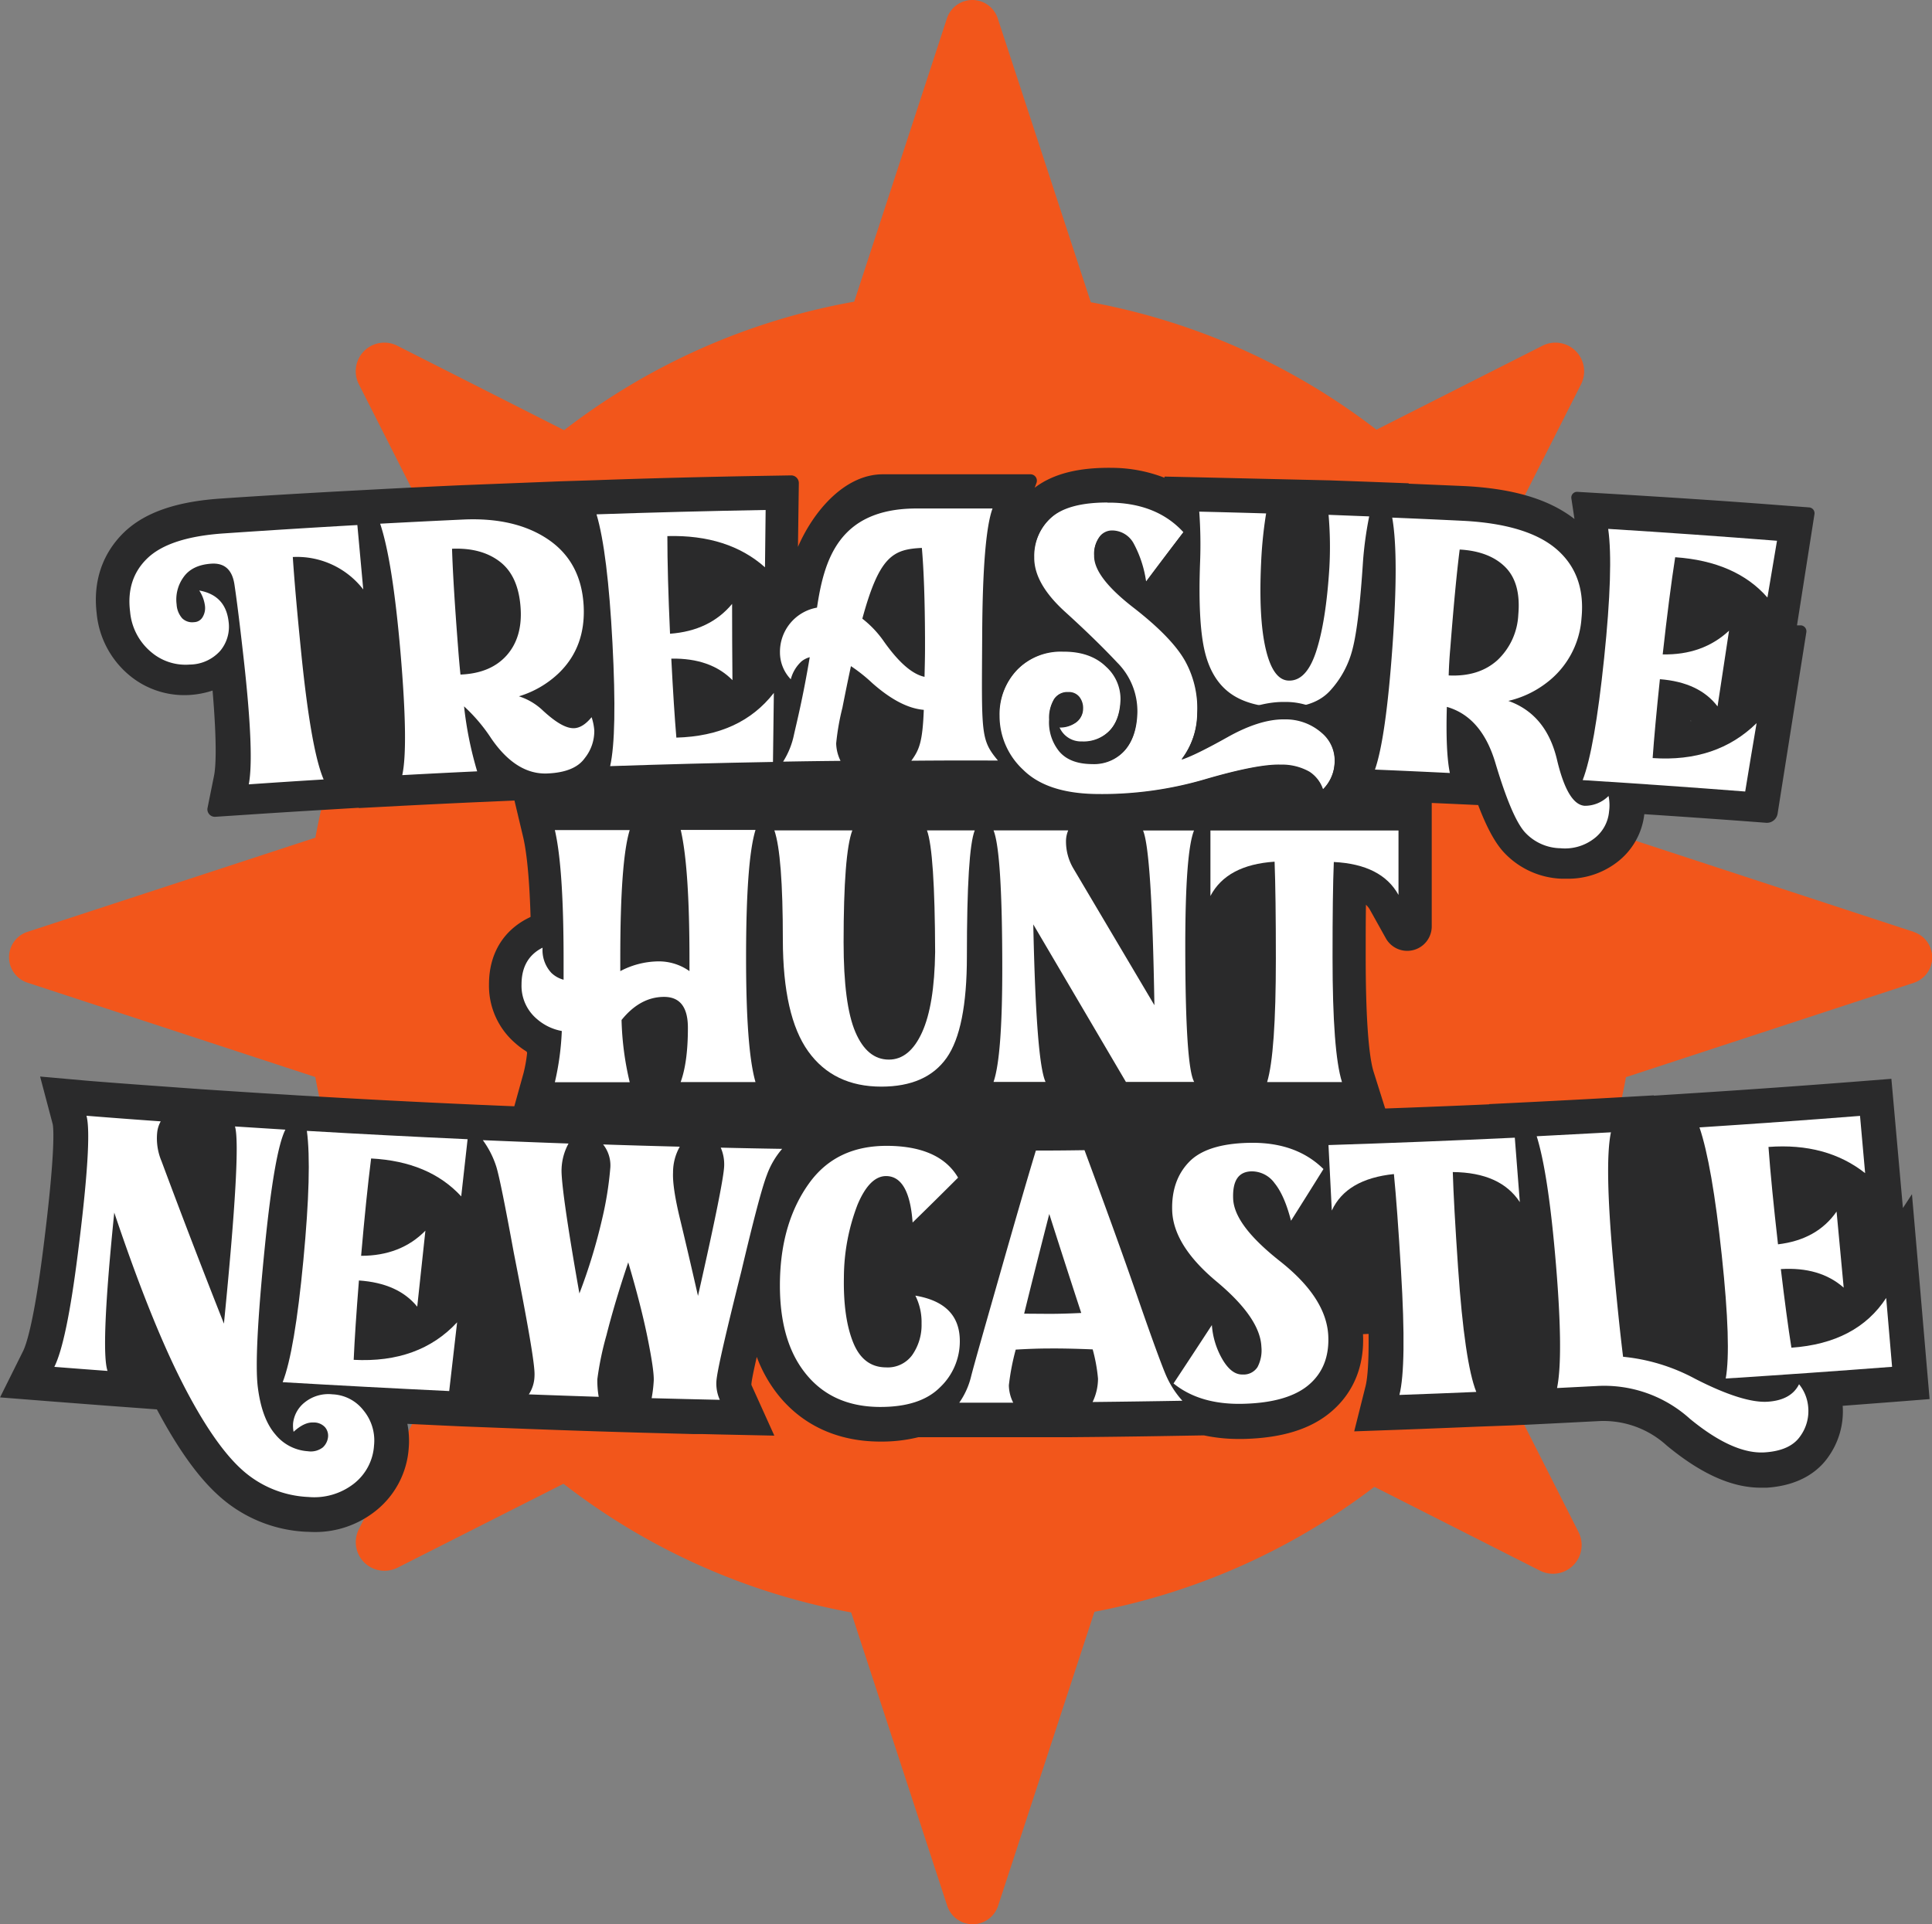 <?xml version="1.0" encoding="UTF-8"?>
<svg xmlns="http://www.w3.org/2000/svg" viewBox="0 0 442.35 440.66">
  <rect x="0" y="0" width="442.35" height="440.66" fill="#808080" stroke="none"/>
  <defs>
    <style>.a{fill:#f2561b;}.b{fill:#2a2a2b;}.c{fill:#fff;}</style>
  </defs>
  <title>treasure-hunt-newcastle-logo-simplified</title>
  <path class="a" d="M515.57,398h0l-65.91-21.6a152.44,152.44,0,0,0-29.45-65.86l19.2-37.92a6.57,6.57,0,0,0-8.84-8.83l-38,19.22a152.38,152.38,0,0,0-65.4-29.19l-21.31-65a6.12,6.12,0,0,0-11.63,0L273,253.69a152.27,152.27,0,0,0-66.42,29.43l-38.2-19.34a6.55,6.55,0,0,0-8.8,8.81l19.34,38.2a152.36,152.36,0,0,0-29.29,65.64L83.7,398a6.12,6.12,0,0,0,0,11.63l65.91,21.61a152.47,152.47,0,0,0,29.21,65.54l-19.23,38a6.55,6.55,0,0,0,5.85,9.52,6.65,6.65,0,0,0,3-.7l38-19.22a152.34,152.34,0,0,0,65.86,29.46l22,67.2a6.13,6.13,0,0,0,11.64,0L328,553.7a152.43,152.43,0,0,0,64.1-28.62L430,544.27a6.57,6.57,0,0,0,8.84-8.83l-19.08-37.69a152.45,152.45,0,0,0,29.94-66.48l65.92-21.61a6.12,6.12,0,0,0,0-11.62Z" transform="translate(-77.42 -184.61)"></path>
  <rect class="b" x="124.68" y="247.05" width="184.93" height="20.66"></rect>
  <path class="b" d="M390.77,490.06c.08,7.42-.35,10.64-.7,12l-2.59,10.32,10.64-.38q8.83-.33,17.65-.7L424,511h0l1.12-.06,1.92-.08v0l7.26-.36,9-.46h0a21.46,21.46,0,0,1,15.75,5.6l.15.12c7.77,6.39,14.78,9.52,21.36,9.52.46,0,.92,0,1.38,0,8-.53,12.1-4.16,14.13-7.11a17.94,17.94,0,0,0,3.25-11.64l11.9-.91,8-.63-.69-8-1.35-15.78-2-23.14-2.07,3.17-2.64-29.59-7.88.62c-12.15.95-24.49,1.83-36.65,2.61l-9.85.63,0-.07-10.43.59c-5.64.32-11.28.61-16.92.9l-10.35.51v.05c-12.33.56-24.8,1-37.16,1.43l-8.15.26v.32a37.09,37.09,0,0,0-10-1.09c-8.75.22-15.06,2.46-19.29,6.87H333.21l-1.95-5.27-5.63,0-6.77.06-4.33,0-5.9,0-1.71,5.64c-.61,2-1.27,4.21-2,6.65l-1.24-2.12c-3-5.08-9.35-11.15-22.95-11.25h-.3a33.36,33.36,0,0,0-8.19,1l-15.57-.27q-7-.12-14-.28l-9.39-.22q-8.75-.24-17.5-.52l-7.89-.27c-6.45-.23-13-.49-19.56-.78l-1.56-.06-1.93-.09c-12.22-.55-24.56-1.19-36.68-1.91l-2.66-.15-2.31-.15q-5.76-.34-11.51-.72l-8.53-.56-8.38-.61q-6.35-.45-12.69-.94l-4.21-.33-11.27-1,2.89,10.91c.15.73.75,5.55-2.2,28.76-2.15,16.94-3.92,21.86-4.58,23.19l-5.28,10.61,11.81.93,12.22.94,11.88.88c4.79,9,9.41,15.47,14.08,19.69a32.06,32.06,0,0,0,20.2,8.34c.54,0,1.06.05,1.58.05a22.21,22.21,0,0,0,14.17-4.79A20.12,20.12,0,0,0,171,516.23a19.82,19.82,0,0,0-.31-5.57l9.18.43,3.27.15,0,0,15.07.58q8,.3,16,.56l2.93.09v0l6.69.2v0l2.56.07,9.84.26,2,0,3.78.09,12.7.27-5.23-11.57a1.11,1.11,0,0,1,0-.42c.06-.68.37-2.36,1.21-6.05a31.67,31.67,0,0,0,4.69,8.45c5.54,7.08,13.6,10.87,23.3,10.95H279a35.11,35.11,0,0,0,8.68-1h21.69l5.7,0,0,0,7,0v0l5.57-.05c6.93-.07,13.87-.17,20.62-.29l4.82-.08a37.89,37.89,0,0,0,8,.82h1c8.88-.2,15.49-2.26,20.18-6.28,5.09-4.35,7.59-10.48,7.23-17.72Z" transform="translate(-77.42 -184.61)"></path>
  <path class="c" d="M147.9,516.93a4.49,4.49,0,0,0,3.45-.89,3.79,3.79,0,0,0,1.19-2.47,3,3,0,0,0-.67-2.1,3.42,3.42,0,0,0-2.7-1.12q-2.07-.12-4.53,2.13a7.59,7.59,0,0,1-.11-2,7.07,7.07,0,0,1,2.65-4.73,8.65,8.65,0,0,1,6.38-1.85,9.47,9.47,0,0,1,7.08,3.67,10.8,10.8,0,0,1,2.42,8,12.06,12.06,0,0,1-4.68,8.84,14.77,14.77,0,0,1-10.32,3,24.26,24.26,0,0,1-15.29-6.29c-4.27-3.86-8.87-10.54-13.68-20s-10-22.44-15.51-38.84q-3.19,31.42-1.54,36.26-6.09-.45-12.18-.93,2.82-5.65,5.36-25.76,3.38-26.62,2-31.74,8.47.68,17,1.28a6.65,6.65,0,0,0-.81,2.55,13.44,13.44,0,0,0,1,6.59q6.93,18.62,14.28,37.18,4-40.28,2.53-45.15l11.54.73q-2.49,4.91-4.67,26.49-2.55,25.23-1.64,32.49t4.05,10.85A10.43,10.43,0,0,0,147.9,516.93Z" transform="translate(-77.42 -184.61)"></path>
  <path class="c" d="M142.14,501.12q2.76-7.08,4.74-27.94t.8-29.61q18.39,1.08,36.8,1.91-.73,6.54-1.46,13.09c-4.91-5.33-11.76-8.21-20.63-8.68q-1.12,8.83-2.29,22.29c6,0,10.94-1.89,14.72-5.76q-.93,8.7-1.87,17.41c-2.94-3.62-7.38-5.59-13.35-6Q158.71,489,158.4,496c10,.53,17.89-2.35,23.68-8.59q-.9,7.86-1.81,15.74Q161.2,502.24,142.14,501.12Z" transform="translate(-77.42 -184.61)"></path>
  <path class="c" d="M242.23,505.16q-7.8-.17-15.61-.38a31.71,31.71,0,0,0,.48-4q.1-2.31-1.4-9.75t-4.44-17.35q-3.06,9.08-5,16.74a69.68,69.68,0,0,0-2.07,10,21.07,21.07,0,0,0,.31,4.05q-8-.26-16-.56a8,8,0,0,0,1.3-4.28c.15-2.31-1.5-11.68-4.74-28.14-2-10.91-3.32-17.48-4-19.7a21.07,21.07,0,0,0-3.09-6.09q9.81.42,19.62.77A13,13,0,0,0,206,452.2c-.15,2.55,1.15,12.08,4.08,28.6a128.33,128.33,0,0,0,5.26-17.3A78.58,78.58,0,0,0,217.16,452a7.67,7.67,0,0,0-1.65-5.32q8.78.29,17.55.51a12,12,0,0,0-1.54,5.95q-.15,3.39,1.6,10.62t4.11,17.6c4-17.66,6-27.64,6-29.95a9.5,9.5,0,0,0-.79-4q7,.17,14.06.28a19.1,19.1,0,0,0-3.53,6.07c-1.15,3-3.06,10.36-5.82,22-3.69,14.74-5.63,23.17-5.71,25.28A9,9,0,0,0,242.23,505.16Z" transform="translate(-77.42 -184.61)"></path>
  <path class="c" d="M278.75,506.79q-11-.09-17.06-7.88c-4.06-5.18-5.93-12.37-5.68-21.55.25-8.75,2.49-16,6.67-21.8s10.16-8.62,18-8.56,13.29,2.47,16.1,7.28q-5.16,5.16-10.41,10.28-.76-10.6-6.06-10.64-3.8,0-6.56,6.58A46.82,46.82,0,0,0,270.64,477q-.18,9.3,2.11,15t7.52,5.73a6.93,6.93,0,0,0,6-2.81,12,12,0,0,0,2.15-7.24A13.47,13.47,0,0,0,287,481.3c6.79,1.15,10.19,4.61,10.18,10.43a14.5,14.5,0,0,1-4.56,10.59Q288.09,506.85,278.75,506.79Z" transform="translate(-77.42 -184.61)"></path>
  <path class="c" d="M348.14,505.37q-10.27.18-20.56.29a12.38,12.38,0,0,0,1.24-5.35,37.61,37.61,0,0,0-1.22-6.7c-3.62-.15-6.88-.23-9.76-.21-2.55,0-5.17.1-7.86.26a54.42,54.42,0,0,0-1.57,8.16,9.07,9.07,0,0,0,1,4q-6.18,0-12.36,0a17.81,17.81,0,0,0,2.74-6.13c.74-2.88,2.86-10.3,6.27-22.26s6.22-21.74,8.53-29.35q5.58,0,11.14-.09c4.67,12.61,8.74,23.8,12.12,33.59s5.59,15.76,6.53,17.94A21.42,21.42,0,0,0,348.14,505.37Zm-30.53-19.9c2.43,0,4.89-.08,7.37-.2q-3.71-11.34-7.32-22.67-3.54,13.8-5.75,22.83Z" transform="translate(-77.42 -184.61)"></path>
  <path class="c" d="M349.64,450.72q4-4.19,13.71-4.41c7.18-.17,12.86,1.83,17.09,6q-3.69,5.93-7.43,11.84-1.49-5.81-3.76-8.6a6.45,6.45,0,0,0-5.28-2.71c-3,.07-4.36,2.14-4.21,6.23s3.69,8.79,10.73,14.35,10.76,11.23,11.05,17.05c.23,4.75-1.24,8.51-4.44,11.24s-8.26,4.21-15.17,4.36c-6.51.15-11.8-1.41-15.82-4.66q4.42-6.68,8.78-13.37a18.18,18.18,0,0,0,2.44,7.89q2.07,3.5,4.58,3.43a3.78,3.78,0,0,0,3.43-1.7,8.22,8.22,0,0,0,.89-4.61c-.18-4.47-3.64-9.45-10.29-15s-10-11-10.14-16.33Q345.62,454.91,349.64,450.72Z" transform="translate(-77.42 -184.61)"></path>
  <path class="c" d="M410.05,453q.21,7.23,1.21,21.92,1.49,21.68,4.17,28.43-8.81.38-17.6.69,1.68-6.7.37-28.32-.87-14.55-1.63-22.26c-7.23.75-12,3.52-14.22,8.36q-.37-7.5-.76-15,21.33-.68,42.66-1.69.57,7.38,1.15,14.76C422.44,455.36,417.34,453.07,410.05,453Z" transform="translate(-77.42 -184.61)"></path>
  <path class="c" d="M442.92,502l-9,.46q1.49-7.29-.24-28.18t-4.42-29.48l17-.9q-1.5,7.09.5,29.4,1.28,14,2.28,22a43.53,43.53,0,0,1,16.42,5c7.36,3.79,13,5.54,16.71,5.29,3.56-.24,5.95-1.57,7.16-4a9.53,9.53,0,0,1,2.08,5.07,9.8,9.8,0,0,1-1.83,6.86c-1.51,2.18-4.2,3.41-8.08,3.67-4.78.32-10.52-2.23-17.14-7.67A29.28,29.28,0,0,0,442.92,502Z" transform="translate(-77.42 -184.61)"></path>
  <path class="c" d="M472.54,500.28q1.32-7.32-.9-28.17t-5.11-29.34q18.39-1.18,36.76-2.63l1.17,13.11c-5.92-4.66-13.27-6.66-22.13-6q.65,8.87,2.18,22.3,8.94-1.06,13.41-7.5.82,8.72,1.63,17.42c-3.64-3.21-8.42-4.62-14.39-4.25q1.33,11.15,2.42,18c10-.7,17.22-4.52,21.7-11.39l1.35,15.77Q491.6,499.06,472.54,500.28Z" transform="translate(-77.42 -184.61)"></path>
  <path class="b" d="M183.08,295.72c-5.65.25-11.36.53-17,.82v0l-4.66.25-7.16.38v0c-8.74.49-17.53,1-26.21,1.6h0c-10.18.67-17.42,3.17-22.12,7.64-5,4.79-7.25,11.22-6.38,18.6a21,21,0,0,0,7.28,14.06,19.65,19.65,0,0,0,14.2,4.67,20.56,20.56,0,0,0,5.06-1c1.08,12.81.7,17.67.34,19.48l-1.5,7.43a1.71,1.71,0,0,0,1.78,2l7.57-.5q8.56-.57,17.15-1.08l8.14-.49v.07l9.9-.52q8.6-.44,17.17-.83l8.57-.38,2,8.41c.65,2.79,1.39,8.12,1.69,18.24l-.59.3c-5.76,2.92-8.93,8.29-8.93,15.11a17.33,17.33,0,0,0,6.07,13.55,17.78,17.78,0,0,0,2.44,1.82.49.49,0,0,1,.21.46,32.35,32.35,0,0,1-.82,4.56l-2.48,8.93a.45.45,0,0,0,.44.57h64.57a.45.45,0,0,0,.44-.57l-1.65-5.72a.45.45,0,0,1,.75-.44c5.08,5.08,11.87,7.74,19.9,7.74a27.6,27.6,0,0,0,14.19-3.47,1,1,0,0,1,1.38,1.13,1,1,0,0,0,.9,1.26h52a.47.47,0,0,1,.39.22l1.71,2.88-.05-2.64a.46.46,0,0,1,.46-.46h44.15a.45.45,0,0,0,.43-.59l-2.89-9.17c-.68-2.14-1.81-8.4-1.81-26.25,0-4.53,0-8.54.06-12a4.86,4.86,0,0,1,1,1.31l3.54,6.35a5.61,5.61,0,0,0,10.52-2.73V368.48l4.32.19,6.31.29c1.94,5.08,3.78,8.48,5.74,10.67a19,19,0,0,0,13.44,6.2c.41,0,.82,0,1.23,0a18.38,18.38,0,0,0,11.23-3.66,16.06,16.06,0,0,0,6.4-11.12c7.77.51,15.55,1.05,23.27,1.62l4.61.35a2.48,2.48,0,0,0,2.64-2.09l.72-4.57q1.24-7.83,2.48-15.67l3.38-21.31a1.36,1.36,0,0,0-1.28-1.57l-.86,0,4-25.47a1.34,1.34,0,0,0-1.22-1.54l-6.66-.5c-12.85-1-25.9-1.84-38.78-2.61l-7.62-.45a1.31,1.31,0,0,0-1.38,1.51l.71,4.71c-5.83-4.55-14.13-7-25.33-7.55l-12.63-.54,0-.09-8.67-.33-9.33-.34-29.66-.69-8.25-.18,0,.27a33.66,33.66,0,0,0-12.05-2.27c-7.74-.1-13.53,1.4-17.67,4.56l.4-1.08a1.46,1.46,0,0,0-1.37-2l-33.8,0c-8.74,0-15.9,8.46-19.43,16.62l.2-14.6a1.76,1.76,0,0,0-1.78-1.77l-5.93.1c-12.9.22-26,.54-38.84,1l-7.89.25M239,344.7h0v0Zm225.5,5.05c0-.06,0-.12,0-.19l.16.16Z" transform="translate(-77.42 -184.61)"></path>
  <path class="c" d="M219.73,418.18a68.13,68.13,0,0,0,1.87,14.25H204.46a62.34,62.34,0,0,0,1.59-11.73,11.89,11.89,0,0,1-5.69-2.74,9.92,9.92,0,0,1-3.53-7.92q0-6,4.82-8.42a7.67,7.67,0,0,0,2,5.76,6.38,6.38,0,0,0,2.81,1.58v-4.68q0-21-2-29.59H221.6q-2.16,7-2.16,29.3v3a19.1,19.1,0,0,1,8.57-2.23,12.11,12.11,0,0,1,7.27,2.23v-2.74q0-21-2-29.59H250.4q-2.16,7-2.16,29.3,0,21,2.16,28.44H233.26q1.67-4.6,1.66-12.45,0-7.07-5.47-7.06T219.73,418.18Z" transform="translate(-77.42 -184.61)"></path>
  <path class="c" d="M256.66,399.82q0-19.44-1.94-25.06h17.85q-2,5.26-2,25.63,0,14.26,2.7,20.56t7.67,6.3c3.16,0,5.7-2.08,7.59-6.23s2.89-10.28,3-18.39q-.08-23-1.87-27.87h10.94q-1.8,4.47-1.8,28.87,0,16.64-4.64,23.22t-14.94,6.59q-10.95,0-16.74-8.06T256.66,399.82Z" transform="translate(-77.42 -184.61)"></path>
  <path class="c" d="M350.84,432.36H335.21L314,396.29q.66,31.47,2.81,36.07H304.9q2-5.76,2-25.92,0-26.71-2-31.68H322a6.33,6.33,0,0,0-.51,2.59,12.13,12.13,0,0,0,1.73,6.2l18.51,31.24q-.58-35.28-2.6-40h11.67q-2,5-2,26.64Q348.82,428.84,350.84,432.36Z" transform="translate(-77.42 -184.61)"></path>
  <path class="c" d="M382.81,382q-.3,7.2-.29,21.89,0,21.67,2.16,28.51H367.54q2-6.62,2-28.22,0-14.55-.29-22.25-10.95.72-14.69,7.85v-15h43.06v14.76Q393.76,382.55,382.81,382Z" transform="translate(-77.42 -184.61)"></path>
  <path class="c" d="M159.24,304.84l1.35,14.75a19.18,19.18,0,0,0-16.13-7.43q.51,7.93,2,22.67,2.22,21.65,5.06,28.27-8.57.52-17.14,1.12,1.28-6.68-1.11-28.24-1.34-12-2.16-17.44-.74-5.18-5.35-4.85-4.41.31-6.36,3.14a8.74,8.74,0,0,0-1.54,6.2,5.22,5.22,0,0,0,1.28,3.17,3.28,3.28,0,0,0,2.71.88,2.32,2.32,0,0,0,2-1.23,4,4,0,0,0,.49-2.57,8.3,8.3,0,0,0-1.3-3.45q6,1.08,6.71,7.06a8.62,8.62,0,0,1-1.91,6.76,9.49,9.49,0,0,1-7,3.14,12.11,12.11,0,0,1-8.88-2.92,13.56,13.56,0,0,1-4.75-9.16c-.64-5,.67-9.13,4-12.3s9.1-5.08,17.4-5.65Q143.92,305.71,159.24,304.84Z" transform="translate(-77.42 -184.61)"></path>
  <path class="c" d="M202.71,361.73c-4.71.19-9-2.47-12.8-8a38.59,38.59,0,0,0-6.24-7.37,83.74,83.74,0,0,0,3,14.88q-8.58.4-17.15.87,1.44-6.58-.41-28.18-1.81-20.94-4.65-29.4,9.48-.51,19-.95c8-.37,14.53,1.18,19.53,4.6s7.68,8.45,8.06,15.08q.52,9.45-5.65,15.45a22.67,22.67,0,0,1-9.17,5.35,14.12,14.12,0,0,1,5.47,3.24c3,2.77,5.33,4.13,7.17,4.06q2-.08,4-2.52a12.28,12.28,0,0,1,.62,3.08,9.91,9.91,0,0,1-2.18,6.29Q209,361.48,202.71,361.73Zm-9.26-27.07q3.62-4.12,3.17-10.82-.48-7.29-4.7-10.57c-2.82-2.19-6.48-3.19-11-3q.24,7.93,1.39,22.7.24,3.24.54,6.11C187.53,338.89,191,337.41,193.45,334.66Z" transform="translate(-77.42 -184.61)"></path>
  <path class="c" d="M217.12,360.05q1.63-7.28.53-28.18T214,302.39q19.35-.66,38.72-1c-.06,4.38-.1,8.76-.15,13.13-5.6-5-13.08-7.4-22.35-7.15q0,8.88.61,22.36,9.1-.67,14.21-6.83,0,8.73.08,17.46-5-5.08-14-4.93.57,11.18,1.16,18.09c9.8-.27,17.2-3.66,22.32-10.24q-.1,7.9-.2,15.81Q235.73,359.42,217.12,360.05Z" transform="translate(-77.42 -184.61)"></path>
  <path class="c" d="M311.66,360.86a16.8,16.8,0,0,1-5.38-12.34,14.87,14.87,0,0,1,4.11-10.65,14,14,0,0,1,10.76-4.16c4.11,0,7.32,1.2,9.61,3.44a9.91,9.91,0,0,1,3.31,7.49q-.13,4.75-2.59,7.28a8.35,8.35,0,0,1-6.36,2.47,5.36,5.36,0,0,1-5.15-3.31,6.28,6.28,0,0,0,4-1.21,3.82,3.82,0,0,0,1.44-3,4.1,4.1,0,0,0-.82-2.64,3.05,3.05,0,0,0-2.6-1.15,3.52,3.52,0,0,0-3.12,1.51,8.28,8.28,0,0,0-1.13,4.65,10.56,10.56,0,0,0,2.34,7.34c1.6,1.87,4.06,2.82,7.38,2.87a9.41,9.41,0,0,0,7.44-3c1.83-2,2.82-4.87,2.93-8.57a15.74,15.74,0,0,0-4.61-11.55c-3.21-3.42-7.17-7.29-11.92-11.6s-7.13-8.47-7.08-12.51a12,12,0,0,1,4.1-9.35c2.68-2.33,7.19-3.46,13.5-3.36,7.06.1,12.64,2.38,16.67,6.8q-4.37,5.72-8.66,11.44a26.1,26.1,0,0,0-2.87-8.74,5.64,5.64,0,0,0-4.93-2.93,3.59,3.59,0,0,0-2.72,1.25,6.21,6.21,0,0,0-1.29,4.24c-.08,3.28,2.94,7.24,9,11.94s10,8.85,11.92,12.4a22.48,22.48,0,0,1,2.66,11.9A17.75,17.75,0,0,1,348,358.4c2-.62,5.56-2.36,10.59-5.18s9.46-4.17,13.24-4a12.48,12.48,0,0,1,8.23,3.06,8.3,8.3,0,0,1,2.95,6.94,9.12,9.12,0,0,1-2.68,6.11,7.68,7.68,0,0,0-3.08-4,12.78,12.78,0,0,0-6.63-1.63c-3.46-.11-9.26,1-17.32,3.36a83.92,83.92,0,0,1-25,3.37Q317.06,366.25,311.66,360.86ZM352,301.77q7.65.18,15.31.41a96.87,96.87,0,0,0-1.14,11.16q-.61,12.82,1.06,19.92t5.24,7.2q4.1.14,6.32-6.75c1.49-4.59,2.49-10.95,3-19.07a85.68,85.68,0,0,0-.18-12.14l9.3.36a83.37,83.37,0,0,0-1.41,10.2q-.93,14.47-2.39,20.13a22,22,0,0,1-5.22,9.66c-2.5,2.68-6.31,3.92-11.45,3.75q-7.43-.23-11.62-3.44c-2.8-2.15-4.7-5.43-5.67-9.86s-1.3-11.16-.95-20.19A104.15,104.15,0,0,0,352,301.77Z" transform="translate(-77.42 -184.61)"></path>
  <path class="c" d="M434.7,378.85a11.31,11.31,0,0,1-8.21-3.74c-2-2.28-4.23-7.56-6.7-15.84q-3.14-10.51-11.1-12.79-.3,10.32.69,15.14-8.56-.42-17.15-.78,2.5-7.18,4-28.08t-.05-29.62q8,.33,16,.72c10,.49,17.25,2.7,21.69,6.57s6.31,9.13,5.65,15.75a20.27,20.27,0,0,1-8,14.79,22.84,22.84,0,0,1-8.75,4.14q8.67,3.08,11.13,13.43c1.63,6.9,3.74,10.43,6.37,10.59a7.62,7.62,0,0,0,5.44-2.25,10.3,10.3,0,0,1,.12,3.55,8.71,8.71,0,0,1-3.58,6.32A10.92,10.92,0,0,1,434.7,378.85Zm-25.59-39.57c4.59.22,8.28-.93,11.11-3.45a15.26,15.26,0,0,0,4.83-10.48c.43-4.85-.57-8.48-3-10.9s-5.94-3.75-10.42-4q-1,7.83-2.15,22.59C409.28,335.24,409.17,337.3,409.11,339.28Z" transform="translate(-77.42 -184.61)"></path>
  <path class="c" d="M439.79,363.25q2.74-7.06,4.91-27.92t.93-29.61q19.33,1.2,38.65,2.72l-2.19,13c-4.79-5.5-11.86-8.59-21.12-9.23q-1.37,8.81-2.86,22.25,9.15.19,15.19-5.43-1.32,8.67-2.63,17.34-4.19-5.53-13.2-6.23-1.17,11.13-1.66,18.06c9.78.67,17.68-2,23.8-8Q478.28,358,477,365.86,458.38,364.41,439.79,363.25Z" transform="translate(-77.42 -184.61)"></path>
  <path class="c" d="M305.91,358.77c-4-4.81-3.73-6-3.61-28.44q.1-23.08,2.37-29.28l-8.54,0H287c-17.59.13-20.9,11.85-22.52,22.7A10.28,10.28,0,0,0,256,334a8.87,8.87,0,0,0,2.48,6.16A8.39,8.39,0,0,1,261,336a5.44,5.44,0,0,1,1.82-.9c-1.61,9.58-3.05,15.21-3.61,17.74a18.47,18.47,0,0,1-2.49,6.18q6.57-.12,13.15-.18a9.5,9.5,0,0,1-1-4,55.61,55.61,0,0,1,1.43-8.17c.69-3.51,1.34-6.66,1.95-9.52A36.75,36.75,0,0,1,277.1,341c4.32,3.83,8.24,5.86,11.83,6.16-.28,7.52-1.09,9.2-2.85,11.65Q296,358.72,305.91,358.77Zm-26.05-27.18a23.61,23.61,0,0,0-5-5.31c3.89-14.29,7-15.9,13.63-16.2q.67,7.69.72,20.53c0,.92,0,1.83,0,2.74,0,2.09-.07,4.17-.11,6.25C286.29,339,283.23,336.33,279.86,331.59Z" transform="translate(-77.42 -184.61)"></path>
  <path class="b" d="M331,299.71h.73c7.06.11,12.64,2.38,16.67,6.8Q344,312.24,339.74,318a26.17,26.17,0,0,0-2.87-8.75,5.64,5.64,0,0,0-4.93-2.93h-.05a3.62,3.62,0,0,0-2.67,1.26,6.16,6.16,0,0,0-1.29,4.23c-.08,3.28,2.94,7.24,9,11.94s10,8.85,11.93,12.4a22.48,22.48,0,0,1,2.66,11.9,17.8,17.8,0,0,1-3.59,10.53c2-.63,5.56-2.37,10.59-5.19,4.82-2.7,9.09-4.05,12.76-4.05h.48a12.48,12.48,0,0,1,8.23,3.06,8.31,8.31,0,0,1,3,6.94,9.12,9.12,0,0,1-2.68,6.11,7.68,7.68,0,0,0-3.08-4,12.88,12.88,0,0,0-6.63-1.63H370c-3.51,0-9.14,1.11-16.83,3.37a83.31,83.31,0,0,1-23.7,3.38h-1.29c-7.5-.11-13-1.94-16.65-5.55a16.8,16.8,0,0,1-5.38-12.33A14.9,14.9,0,0,1,310.29,338a14,14,0,0,1,10.53-4.16h.23c4.11,0,7.32,1.2,9.61,3.44a9.94,9.94,0,0,1,3.31,7.49q-.14,4.75-2.59,7.28a8.28,8.28,0,0,1-6.21,2.47H325a5.36,5.36,0,0,1-5.15-3.31,6.22,6.22,0,0,0,4-1.21,3.8,3.8,0,0,0,1.44-3,4.1,4.1,0,0,0-.82-2.64,3.08,3.08,0,0,0-2.6-1.15h-.06a3.49,3.49,0,0,0-3.06,1.52,8.22,8.22,0,0,0-1.13,4.64,10.54,10.54,0,0,0,2.34,7.34q2.4,2.81,7.38,2.87h.19a9.34,9.34,0,0,0,7.25-2.95q2.74-3,2.93-8.57a15.74,15.74,0,0,0-4.61-11.55c-3.21-3.42-7.17-7.29-11.92-11.6s-7.13-8.47-7.08-12.51a11.94,11.94,0,0,1,4.1-9.34c2.58-2.24,6.84-3.38,12.77-3.38m20.35,4.12c-4.79-5.26-11.37-8-19.56-8.11H331c-7,0-12,1.43-15.4,4.36a15.87,15.87,0,0,0-5.47,12.31c-.07,5.19,2.76,10.41,8.39,15.52l2.12,2a17.82,17.82,0,0,0-13.24,5.39c-3.42,3.56-1.18,8.1-1.22,13.43-.05,5.69-1.84,10.77,2.55,15.16s10.88,6.6,19.43,6.72h1.34A87.91,87.91,0,0,0,354.32,367c9-2.65,13.52-3.21,15.71-3.21h.36c2.83.09,4.06.64,4.53,1a3.66,3.66,0,0,1,1.53,2l2.08,6,4.52-4.5a13,13,0,0,0,3.85-8.7,12.31,12.31,0,0,0-4.26-10.15,16.41,16.41,0,0,0-10.78-4.09h-.61c-4.37,0-9.32,1.54-14.72,4.56l-1.25.7c.1-.78.17-1.58.2-2.39a26.47,26.47,0,0,0-3.14-14c-2-3.65-5.56-7.56-10.84-11.92l1.44-1.91c2.84-3.79,5.75-7.63,8.64-11.42m-16.06,8.31c-3.42-3.33-3.6-5-3.59-5.39a4.77,4.77,0,0,1,.22-1.57c.42.05.83.24,1.32,1a19.11,19.11,0,0,1,2,5.93Z" transform="translate(-77.42 -184.61)"></path>
</svg>
